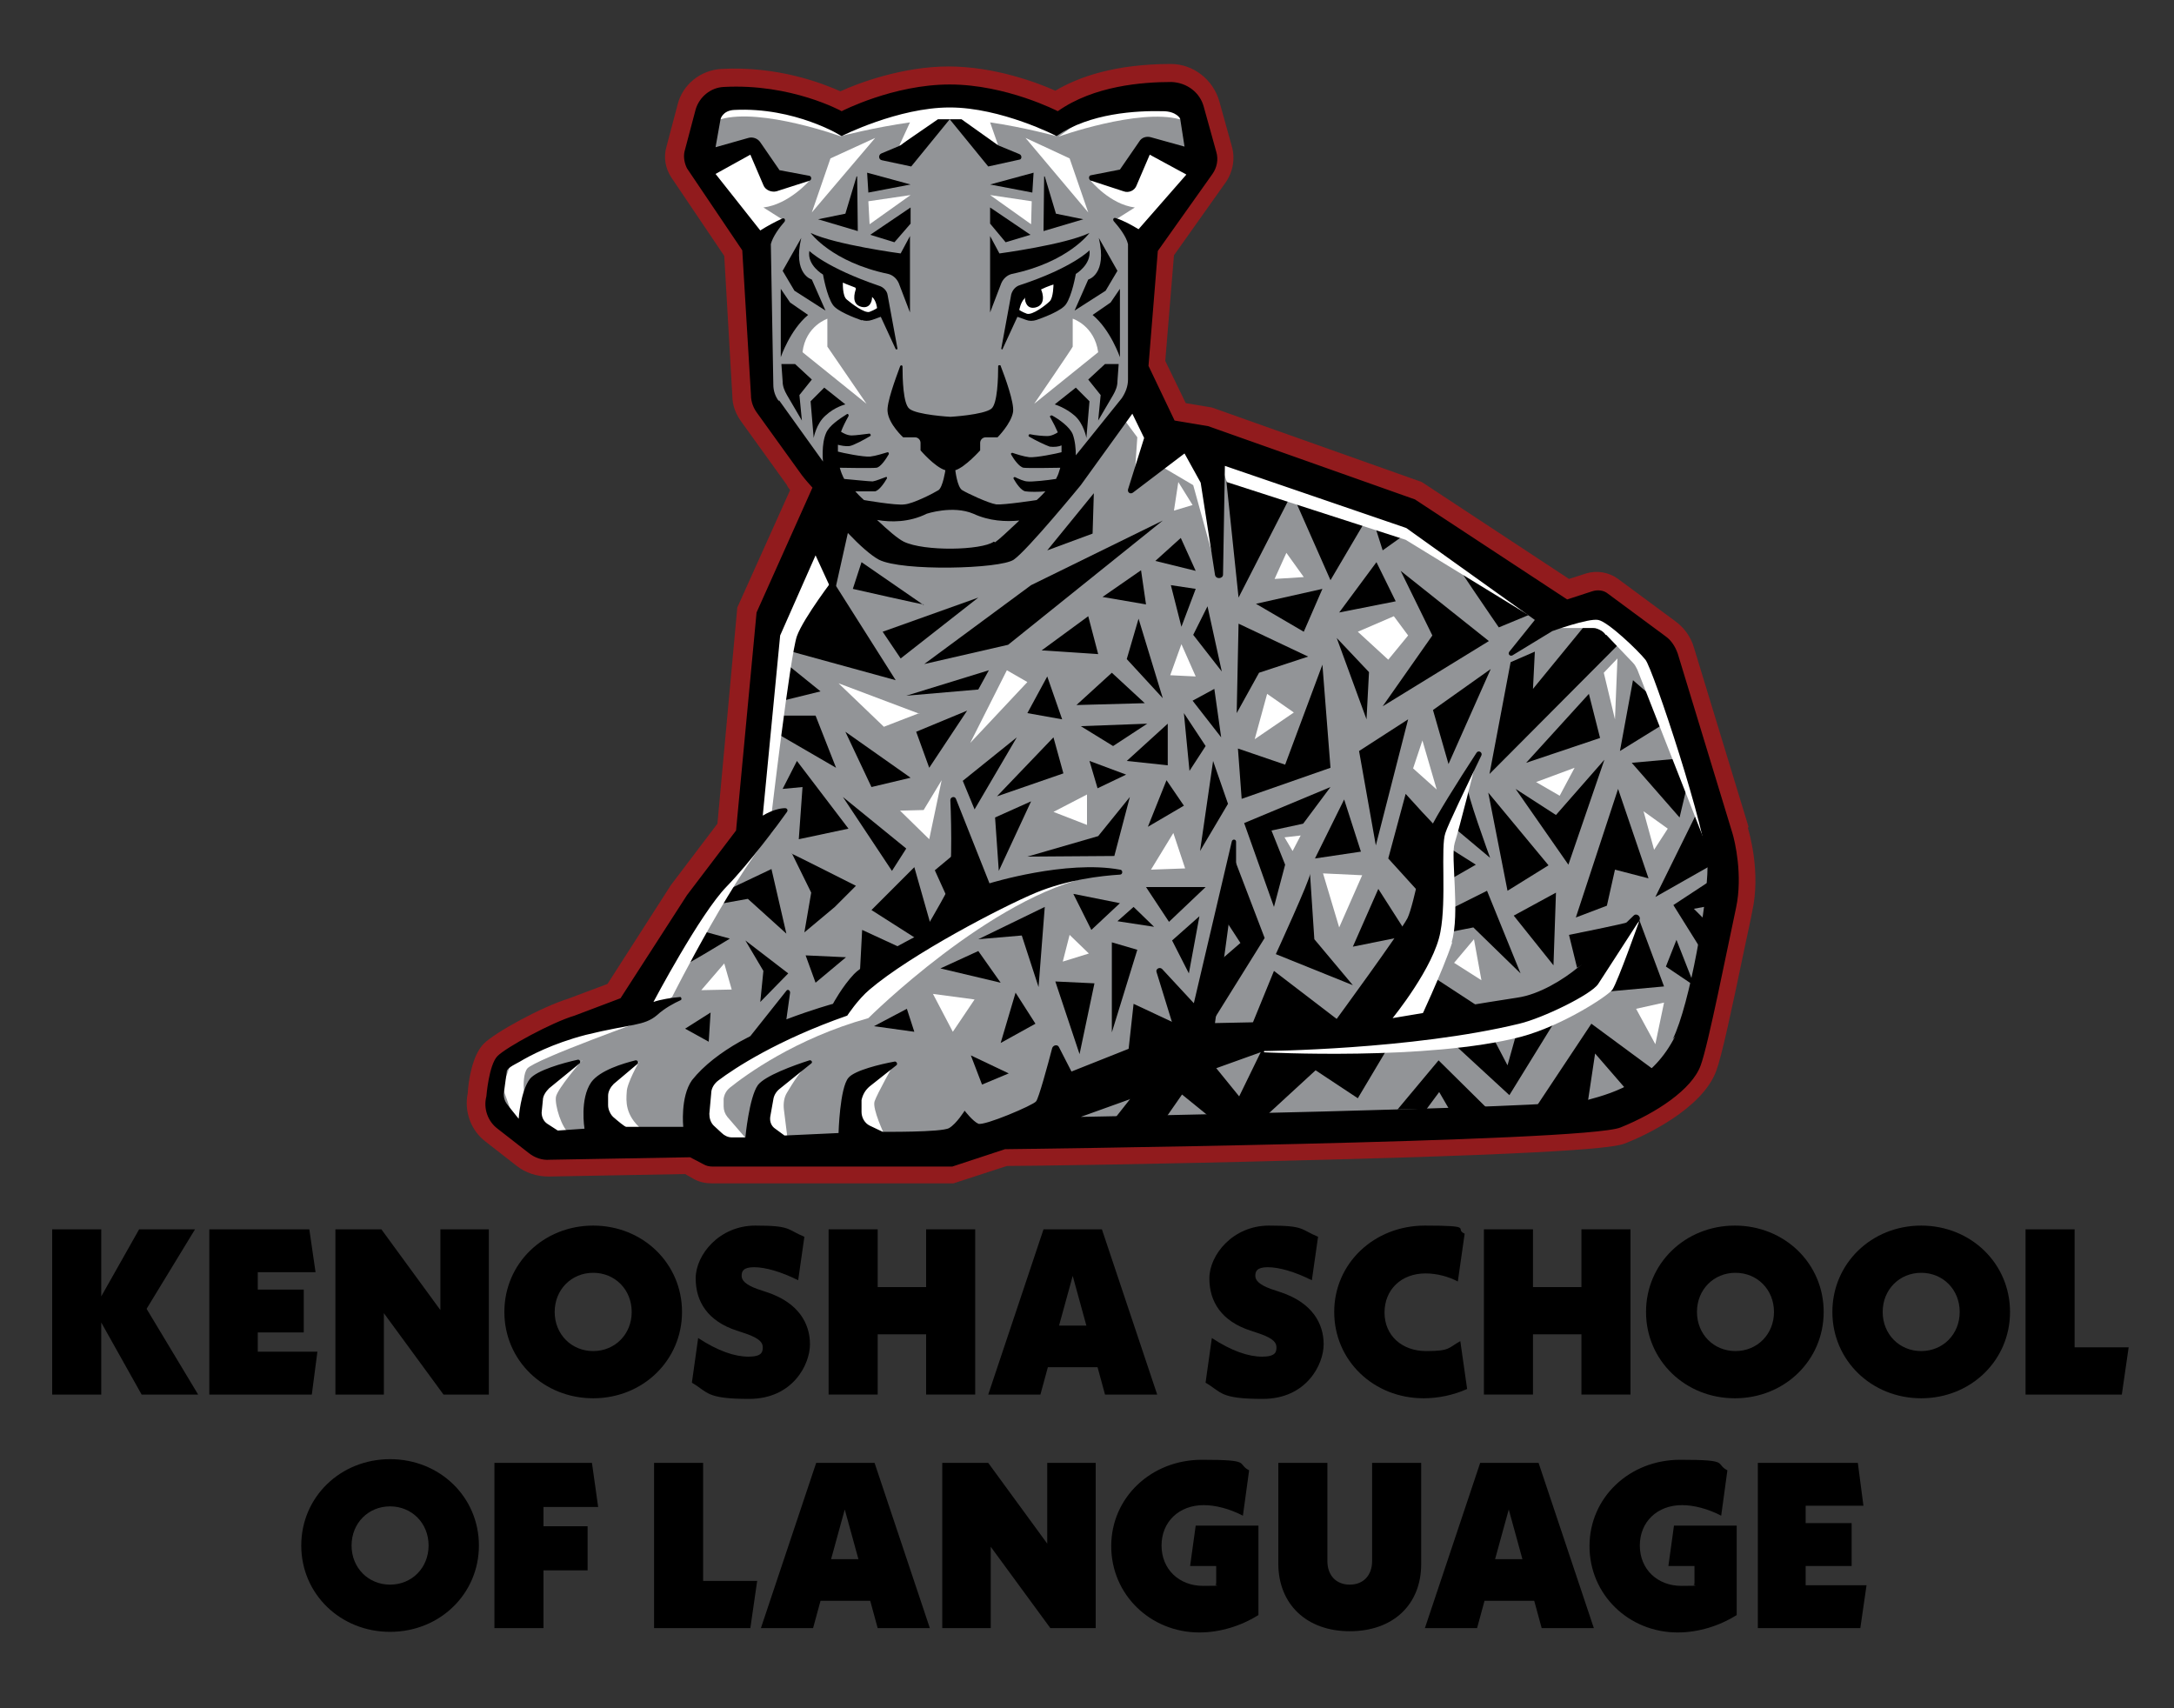 <?xml version="1.0" encoding="UTF-8"?>
<svg xmlns="http://www.w3.org/2000/svg" id="Layer_1" data-name="Layer 1" version="1.1" viewBox="0 0 350 275">
  <rect x="0" y="0" width="350" height="275" fill="#333333" stroke="none"/>
  <defs>
    <style>
      .cls-1 {
        fill: none;
      }

      .cls-1, .cls-2, .cls-3, .cls-4, .cls-5 {
        stroke-width: 0px;
      }

      .cls-2 {
        fill: #000;
      }

      .cls-3 {
        fill: #929497;
      }

      .cls-4 {
        fill: #911b1d;
      }

      .cls-5 {
        fill: #fff;
      }
    </style>
  </defs>
  <rect class="cls-1" x="21" y="184" width="305.6" height="92"></rect>
  <g>
    <path class="cls-2" d="M22.8,224.5l-6.5-11.6v11.6h-7.9v-26.6h7.9v10.8l6.1-10.8h9l-7.8,12.8,8.3,13.8h-9Z"></path>
    <path class="cls-2" d="M51.1,217.6l-.9,6.9h-16.5v-26.6h16.1l1,6.9h-9.3v2.8h7.4v6.9h-7.4v3.1h9.6Z"></path>
    <path class="cls-2" d="M78.7,197.9v26.6h-7.3l-9.6-13.1v13.1h-7.8v-26.6h7.4l9.5,13v-13h7.8Z"></path>
    <path class="cls-2" d="M81.2,211.2c0-7.8,6.3-13.9,14.3-13.9s14.3,6.1,14.3,13.9-6.3,13.9-14.3,13.9-14.3-6.1-14.3-13.9ZM101.7,211.2c0-3.6-2.7-6.3-6.2-6.3s-6.2,2.7-6.2,6.3,2.7,6.3,6.2,6.3,6.2-2.7,6.2-6.3Z"></path>
    <path class="cls-2" d="M111.4,222.5l1-7.1c3.2,2.1,5.9,3,8.1,3s2.3-.8,2.3-1.5-.4-1.4-2.7-2.2l-1.5-.5c-4.6-1.5-6.6-4.6-6.6-8.4s3.8-8.5,9.6-8.5,5,.6,7.9,1.8l-1,7c-2.8-1.4-5.3-2.1-7.1-2.1s-2,.7-2,1.4.6,1.4,2.5,2.1l1.5.5c5.2,1.7,7,5.1,7,8.4s-2.8,8.8-9.8,8.8-6.6-1.1-9.2-2.6Z"></path>
    <path class="cls-2" d="M157,197.9v26.6h-7.9v-9.7h-7.8v9.7h-7.9v-26.6h7.9v9.3h7.8v-9.3h7.9Z"></path>
    <path class="cls-2" d="M176.6,220.1h-7.9l-1.2,4.4h-8.4l8.9-26.6h9.4l8.9,26.6h-8.4l-1.2-4.4ZM174.9,213.4l-2.2-8-2.2,8h4.4Z"></path>
    <path class="cls-2" d="M194.1,222.5l1-7.1c3.2,2.1,5.9,3,8.1,3s2.3-.8,2.3-1.5-.4-1.4-2.7-2.2l-1.5-.5c-4.6-1.5-6.6-4.6-6.6-8.4s3.8-8.5,9.6-8.5,5,.6,7.9,1.8l-1,7c-2.8-1.4-5.3-2.1-7.1-2.1s-2,.7-2,1.4.6,1.4,2.5,2.1l1.5.5c5.2,1.7,7,5.1,7,8.4s-2.8,8.8-9.8,8.8-6.6-1.1-9.2-2.6Z"></path>
    <path class="cls-2" d="M214.8,211.2c0-7.8,6.4-13.9,14.6-13.9s4.6.5,6.4,1.3l-1.1,7.7c-1.5-.8-3.4-1.3-5.2-1.3-3.9,0-6.6,2.6-6.6,6.3s2.8,6.2,6.7,6.2,3.5-.5,5.5-1.6l1.1,7.7c-2.2,1-4.7,1.5-7,1.5-8.1,0-14.4-6.1-14.4-13.9Z"></path>
    <path class="cls-2" d="M262.5,197.9v26.6h-7.9v-9.7h-7.8v9.7h-7.9v-26.6h7.9v9.3h7.8v-9.3h7.9Z"></path>
    <path class="cls-2" d="M265,211.2c0-7.8,6.3-13.9,14.3-13.9s14.3,6.1,14.3,13.9-6.3,13.9-14.3,13.9-14.3-6.1-14.3-13.9ZM285.6,211.2c0-3.6-2.7-6.3-6.2-6.3s-6.2,2.7-6.2,6.3,2.7,6.3,6.2,6.3,6.2-2.7,6.2-6.3Z"></path>
    <path class="cls-2" d="M295,211.2c0-7.8,6.3-13.9,14.3-13.9s14.3,6.1,14.3,13.9-6.3,13.9-14.3,13.9-14.3-6.1-14.3-13.9ZM315.5,211.2c0-3.6-2.7-6.3-6.2-6.3s-6.2,2.7-6.2,6.3,2.7,6.3,6.2,6.3,6.2-2.7,6.2-6.3Z"></path>
    <path class="cls-2" d="M342.7,216.9l-1.1,7.6h-15.5v-26.6h7.9v19h8.7Z"></path>
    <path class="cls-2" d="M48.5,248.8c0-7.8,6.3-13.9,14.3-13.9s14.3,6.1,14.3,13.9-6.3,13.9-14.3,13.9-14.3-6.1-14.3-13.9ZM69,248.8c0-3.6-2.7-6.3-6.2-6.3s-6.2,2.7-6.2,6.3,2.7,6.3,6.2,6.3,6.2-2.7,6.2-6.3Z"></path>
    <path class="cls-2" d="M87.5,245.7h7.1v7.1h-7.1v9.3h-7.9v-26.6h15.7l1,7.1h-8.8v3.1Z"></path>
    <path class="cls-2" d="M121.9,254.5l-1.1,7.6h-15.5v-26.6h7.9v19h8.7Z"></path>
    <path class="cls-2" d="M140,257.7h-7.9l-1.2,4.4h-8.4l8.9-26.6h9.4l8.9,26.6h-8.4l-1.2-4.4ZM138.2,251l-2.2-8-2.2,8h4.4Z"></path>
    <path class="cls-2" d="M176.4,235.5v26.6h-7.3l-9.6-13.1v13.1h-7.8v-26.6h7.4l9.5,13v-13h7.8Z"></path>
    <path class="cls-2" d="M202.6,245.6v14.4c-2.7,1.7-6.1,2.8-9.5,2.8-7.9,0-14.2-6.1-14.2-13.9s6.4-13.9,14.6-13.9,5.5.6,7.6,1.7l-1,7.3c-2.1-1.1-4.4-1.7-6.3-1.7-4,0-6.8,2.7-6.8,6.5s2.8,6.5,6.7,6.5,1.4-.1,2.1-.3v-2.9h-4.2l.9-6.5h10.2Z"></path>
    <path class="cls-2" d="M205.8,251.6v-16.1h7.9v15.8c0,2.3,1.4,3.8,3.6,3.8s3.6-1.5,3.6-3.8v-15.8h7.9v16.3c0,6.5-4.5,10.8-11.5,10.8s-11.5-4.4-11.5-10.9Z"></path>
    <path class="cls-2" d="M246.9,257.7h-7.9l-1.2,4.4h-8.4l8.9-26.6h9.4l8.9,26.6h-8.4l-1.2-4.4ZM245.1,251l-2.2-8-2.2,8h4.4Z"></path>
    <path class="cls-2" d="M279.6,245.6v14.4c-2.7,1.7-6.1,2.8-9.5,2.8-7.9,0-14.2-6.1-14.2-13.9s6.4-13.9,14.6-13.9,5.5.6,7.6,1.7l-1,7.3c-2.1-1.1-4.4-1.7-6.3-1.7-4,0-6.8,2.7-6.8,6.5s2.8,6.5,6.7,6.5,1.4-.1,2.1-.3v-2.9h-4.2l.9-6.5h10.2Z"></path>
    <path class="cls-2" d="M300.5,255.2l-1,6.9h-16.5v-26.6h16.1l.9,6.9h-9.3v2.8h7.4v6.9h-7.4v3.1h9.6Z"></path>
  </g>
  <path class="cls-4" d="M281.5,133.1l-8.8-28.9h0c-.5-1.7-1.6-3.2-3-4.2l-9.2-6.8c-1.5-1.1-3.4-1.4-5.1-.9l-2.8.9-23.7-15.6-33.8-12-4.2-.7-3.3-6.8,1.4-17,8.3-11.7c1.2-1.7,1.6-3.9,1-5.9l-2-7.2c-1-3.5-4.2-6-7.8-6-9,0-14.9,2.1-18.6,4.3-2.9-1.3-9.8-3.9-17.2-3.9s-14.6,2.7-17.4,4c-2.9-1.3-10.1-4.1-19.2-3.6-3.3.2-6.2,2.5-7,5.7l-1.8,6.8c-.5,1.7-.2,3.5.8,5l8.5,12.6,1.3,22.5c0,1.6.6,3.1,1.6,4.4l7.2,10h0c0,.1.2.4.5.8l-8.5,18.9-3.2,34.8-7.5,9.9-10.2,15.9-6.4,2.4c-4.2,1.3-11.7,5.4-13.5,7.2-1.9,1.9-2.5,6.1-2.6,8-.6,2.9.5,6,2.9,7.8l5,3.9c1.4,1.1,3.2,1.7,5.1,1.7,0,0,0,0,.1,0l21.9-.4,1.4.8c.9.5,1.9.7,2.9.7h38.9l8.6-2.8c3.3,0,25-.3,47-.9,48.7-1.2,51.5-2.3,52.7-2.8,2.8-1.1,12.2-5.4,14.5-11.6.9-2.4,2.5-9.9,4.5-19.5.5-2.4,1-4.6,1.3-6.2,1.4-6.3-.5-12.7-.7-13.4Z"></path>
  <path class="cls-3" d="M278.1,139.1c-.9-5-7.1-32.5-10.1-34.6s-10.1-6.8-10.1-6.8l-8.3.7-24.6-17.2-29.3-9.9-8.2-2.1-3.4-6.1-2.6.9c.5-.9.8-1.9.8-2.9v-22.1s9.2-10.5,9.2-10.5h0c.9-1.4.2-4.3,0-5l-.7-4.6h0c0-.2-.9-1.6-3.4-1.6-7.5,0-13.2,1.2-17.2,3.9-1.7-.8-9.7-4.5-17.2-4.5s-15.6,3.7-17.3,4.5c-1.5-.9-8.4-4.6-17.4-4.1-2.4.1-2.7,1.9-2.8,2l-1.2,6.4c-.3,1,0,2,.5,2.9l8.8,11.2.4,22.5c0,1.1.4,2.1,1.1,3l7.1,9.9h0c.2.2,2,2.3,4.3,4.7l-3.9,1.3-9.2,19.6-2.7,34.9-12.4,16.4-6,9.9-21.3,9-1.1,7.2,5.1,5.7,26.8.5,41.8,1.1,15.8-2.7s80.3-1,90-4.3c9.6-3.2,14.6-14.9,14.6-14.9,0,0,5.2-19.1,4.3-24.2Z"></path>
  <g>
    <polygon class="cls-2" points="256.2 164.8 247.3 178.2 255.6 177.6 256.8 169.6 262 175.6 266.5 172.4 256.2 164.8"></polygon>
    <polygon class="cls-2" points="263.8 147.8 259.1 159.6 267.9 158.8 263.8 147.8"></polygon>
    <polygon class="cls-2" points="269.9 151.3 268.2 155.6 272.8 158.7 269.9 151.3"></polygon>
    <path class="cls-2" d="M234.1,168.1l6.4-.8,2.2,4.2,1.4-5s3.4-.8,6.3-2.2l-7.4,12-8.9-8.2Z"></path>
    <polygon class="cls-2" points="225 178.6 231.6 170.7 240.4 179.4 233.5 178.9 231.7 175.8 229.7 178.5 225 178.6"></polygon>
    <path class="cls-2" d="M223.9,167.9l-5.3,8.9-6.8-4.5-8.7,8-8-.2-4.8-3.9-3.2,4.6-7.9-.4,4.1-5.2,12.3-3.5,3.9,4.8,3.9-8s8.8.1,20.3-.4Z"></path>
    <polygon class="cls-2" points="197.4 77.1 207.7 80 199.4 96.2 197.4 77.1"></polygon>
    <polygon class="cls-2" points="208.5 80.5 219.5 84.4 214.2 93.4 208.5 80.5"></polygon>
    <polygon class="cls-2" points="202.2 97.2 209.9 101.7 212.9 94.8 202.2 97.2"></polygon>
    <polygon class="cls-2" points="199.4 100.4 199.1 114.8 202.7 108.3 210.6 105.7 199.4 100.4"></polygon>
    <polygon class="cls-2" points="212.9 107 214.2 123.6 199.9 128.6 199.3 120.5 206.9 123.1 212.9 107"></polygon>
    <polygon class="cls-2" points="215.2 102.7 220 115.8 220.4 108.2 215.2 102.7"></polygon>
    <polygon class="cls-2" points="215.6 98.6 221.6 90.5 224.7 96.8 215.6 98.6"></polygon>
    <polygon class="cls-2" points="225.5 91.9 230.6 102.3 222.6 113.7 239.7 103.2 225.5 91.9"></polygon>
    <polygon class="cls-2" points="220.7 82.6 222.6 88.6 228.2 84.6 220.7 82.6"></polygon>
    <path class="cls-2" d="M233.1,88.6c0,.5,8.2,12.4,8.2,12.4l7-2.9-15.2-9.4Z"></path>
    <polygon class="cls-2" points="218.8 120.9 226.7 115.8 221.5 136.1 218.8 120.9"></polygon>
    <path class="cls-2" d="M226.3,127.8l-2.8,10.4,5.9,6.5s2.2-11.6,2.2-11.3-5.3-5.6-5.3-5.6Z"></path>
    <polygon class="cls-2" points="230.7 114.3 233.2 123 240 107.7 230.7 114.3"></polygon>
    <polygon class="cls-2" points="216.4 128.7 219.1 137.1 211.7 138.2 216.4 128.7"></polygon>
    <path class="cls-2" d="M210.9,140.7c.1.7-5.5,12.9-5.5,12.9l12.4,5-6.2-7.4-.7-10.6Z"></path>
    <polygon class="cls-2" points="221.9 143.1 217.8 152.4 226.7 150.6 221.9 143.1"></polygon>
    <polygon class="cls-2" points="198.9 138.7 203.6 151 195 164.8 196 155 199.7 151.8 197.1 147.8 198.9 138.7"></polygon>
    <polygon class="cls-2" points="200.3 132.5 205.1 146 206.9 139.2 204.7 133.7 209.8 132.6 214.2 126.7 200.3 132.5"></polygon>
    <polygon class="cls-2" points="201.3 165.6 205.1 156.3 216.2 164.8 201.3 165.6"></polygon>
    <polygon class="cls-2" points="243.2 106.6 247.1 104.9 246.8 110.9 255.4 100.4 261.2 103.1 239.8 124.6 243.2 106.6"></polygon>
    <polygon class="cls-2" points="255.8 111.7 245.7 122.8 257.6 118.8 255.8 111.7"></polygon>
    <polygon class="cls-2" points="262.9 109.5 260.8 120.9 269.7 115.4 262.9 109.5"></polygon>
    <polygon class="cls-2" points="262.7 122.8 270.4 131.6 272.7 121.9 262.7 122.8"></polygon>
    <polygon class="cls-2" points="266.5 144.4 273.8 129.6 276.9 138.5 266.5 144.4"></polygon>
    <polygon class="cls-2" points="269.4 145.7 274.4 153.7 275.9 149.5 272.7 146.3 275.9 145.7 276.4 141.1 269.4 145.7"></polygon>
    <polygon class="cls-2" points="260.5 127 265.4 141.4 260 140 258.7 145.8 253.7 147.7 260.5 127"></polygon>
    <path class="cls-2" d="M262.3,148.4c-.7.3-9.7,2.1-9.7,2.1l1.3,5.3,6.8-4,1.5-3.4Z"></path>
    <polygon class="cls-2" points="250.1 155.4 250.5 143.7 243.7 147.4 250.1 155.4"></polygon>
    <polygon class="cls-2" points="244.8 156.7 239.4 143.4 229.8 148.2 229.6 150.8 237.2 149.3 244.8 156.7"></polygon>
    <polygon class="cls-2" points="229.4 156.4 239.8 163.2 222.7 166.4 222.9 161.5 229.4 156.4"></polygon>
    <polygon class="cls-2" points="239.6 127.6 242.7 143.4 249.3 139.3 239.6 127.6"></polygon>
    <polygon class="cls-2" points="244 127 252.5 139.2 258.3 122.3 250.5 131.2 244 127"></polygon>
    <path class="cls-2" d="M236.3,126.6c-.5.3,3.6,11.5,3.6,11.5l-6.8-5.7,3.2-5.7Z"></path>
    <polygon class="cls-2" points="232.2 142.3 237.6 139.2 232.7 136.1 232.2 142.3"></polygon>
    <polygon class="cls-2" points="148.8 106.9 166 94.2 187.2 83.8 162.3 103.8 148.8 106.9"></polygon>
    <polygon class="cls-2" points="144.2 109.5 133.5 92.6 126 98.1 124.9 104.2 144.2 109.5"></polygon>
    <polygon class="cls-2" points="142.1 101.7 145 106 157.5 96.2 142.1 101.7"></polygon>
    <path class="cls-2" d="M148.7,97.3c-.4,0-11.4-2.5-11.4-2.5l1.4-4.3,10,6.9Z"></path>
    <polygon class="cls-2" points="168.6 88.6 176.1 79.4 175.9 85.9 168.6 88.6"></polygon>
    <polygon class="cls-2" points="190.1 86.6 192.5 91.9 186 90.3 190.1 86.6"></polygon>
    <polygon class="cls-2" points="183.7 91.8 184.5 97.3 177.5 96.1 183.7 91.8"></polygon>
    <polygon class="cls-2" points="175.2 99.2 167.7 104.7 176.8 105.3 175.2 99.2"></polygon>
    <polygon class="cls-2" points="188.5 94.2 192.5 94.8 190.2 100.9 188.5 94.2"></polygon>
    <polygon class="cls-2" points="194.4 97.6 192.1 102.2 196.7 108.1 194.4 97.6"></polygon>
    <polygon class="cls-2" points="195.5 110.9 196.6 118.7 192 112.8 195.5 110.9"></polygon>
    <polygon class="cls-2" points="195.3 122.5 197.7 129.4 193.2 137 195.3 122.5"></polygon>
    <polygon class="cls-2" points="190.6 114.8 194.1 120.1 191.5 124.1 190.6 114.8"></polygon>
    <polygon class="cls-2" points="194.1 142.8 188.2 148.4 184.5 142.8 194.1 142.8"></polygon>
    <polygon class="cls-2" points="188.7 151.4 193.1 147.5 191.4 156.7 188.7 151.4"></polygon>
    <polygon class="cls-2" points="185.8 149.2 182.5 146 179.9 148.3 185.8 149.2"></polygon>
    <polygon class="cls-2" points="182.5 161.6 192.1 166.1 181.4 171.6 182.5 161.6"></polygon>
    <polygon class="cls-2" points="179 151.7 183.1 152.9 179 166.2 179 151.7"></polygon>
    <polygon class="cls-2" points="176.2 158.3 173.8 169.7 169.9 158 176.2 158.3"></polygon>
    <polygon class="cls-2" points="172.8 143.9 175.7 149.7 180.3 145.4 172.8 143.9"></polygon>
    <polygon class="cls-2" points="168.2 146 167.2 158.9 164.5 150.6 157.5 151.2 168.2 146"></polygon>
    <polygon class="cls-2" points="151.4 155.9 157.5 153.1 161.1 158.2 151.4 155.9"></polygon>
    <polygon class="cls-2" points="163.5 159.8 166.7 164.8 161.1 167.9 163.5 159.8"></polygon>
    <polygon class="cls-2" points="156.3 169.9 162.4 172.8 158.1 174.6 156.3 169.9"></polygon>
    <polygon class="cls-2" points="146 162.4 147.2 166.1 140.7 165.2 146 162.4"></polygon>
    <polygon class="cls-2" points="183.3 99.6 181.4 106.1 187.2 112.4 183.3 99.6"></polygon>
    <polygon class="cls-2" points="187.8 125.6 190.6 129.7 184.8 133.1 187.8 125.6"></polygon>
    <polygon class="cls-2" points="181.4 122.5 188 123.2 188 116.5 181.4 122.5"></polygon>
    <polygon class="cls-2" points="174 116.9 179.2 120.1 184.7 116.5 174 116.9"></polygon>
    <polygon class="cls-2" points="179 108.3 184.3 113.2 173.3 113.5 179 108.3"></polygon>
    <polygon class="cls-2" points="168.6 108.9 171 115.8 165.4 114.8 168.6 108.9"></polygon>
    <polygon class="cls-2" points="159.2 107.9 157.5 111 145.9 112 159.2 107.9"></polygon>
    <polygon class="cls-2" points="155.7 114.4 149.6 123.6 147.5 117.8 155.7 114.4"></polygon>
    <polygon class="cls-2" points="136.1 117.8 146.6 125.2 140.3 126.7 136.1 117.8"></polygon>
    <polygon class="cls-2" points="126.9 107.1 132.1 111.3 125.2 113 126.9 107.1"></polygon>
    <polygon class="cls-2" points="125.7 115.2 131.3 115.2 134.6 123.6 123.4 117.1 125.7 115.2"></polygon>
    <polygon class="cls-2" points="126 127 129.2 126.7 128.6 135.1 136.6 133.4 128.3 122.5 126 127"></polygon>
    <polygon class="cls-2" points="135.7 128.3 143.6 140.2 145.9 136.6 135.7 128.3"></polygon>
    <polygon class="cls-2" points="155 125.7 156.9 130.3 163.7 118.7 155 125.7"></polygon>
    <polygon class="cls-2" points="160.5 128.2 169.6 118.7 171.2 124.5 160.5 128.2"></polygon>
    <polygon class="cls-2" points="160.2 131.6 166 129 160.8 140.2 160.2 131.6"></polygon>
    <polygon class="cls-2" points="165.4 137.9 179.4 137.8 181.9 128.3 176.8 134.6 165.4 137.9"></polygon>
    <polygon class="cls-2" points="176.7 126.9 175.4 122.5 181.3 124.7 176.7 126.9"></polygon>
    <polygon class="cls-2" points="150.5 140.1 153.4 146.5 155.3 136.1 150.5 140.1"></polygon>
    <polygon class="cls-2" points="147.2 139.6 150.3 150.5 148.3 151.6 140.3 146.5 147.2 139.6"></polygon>
    <path class="cls-2" d="M127.4,137.4c.1,0,10.4,5.2,10.4,5.2l-3.4,3.4-4.9,4.1,1.1-6.4-3.1-6.3Z"></path>
    <polygon class="cls-2" points="124.2 139.9 126.6 150.3 120.4 144.7 110.3 146.5 124.2 139.9"></polygon>
    <polygon class="cls-2" points="129.7 153.8 131.3 158.2 136.2 154.1 129.7 153.8"></polygon>
    <polygon class="cls-2" points="138.8 149.7 138.4 157.3 146.6 153.3 138.8 149.7"></polygon>
    <polygon class="cls-2" points="120 151.4 126.9 156.7 122.4 161.3 122.9 156.3 120 151.4"></polygon>
    <path class="cls-2" d="M108.3,156.3c1.1-.2,9.2-5.2,9.2-5.2s-7.3-2-7.3-2l-1.9,7.1Z"></path>
    <polygon class="cls-2" points="110.3 165.6 114.4 163 114.1 167.7 110.3 165.6"></polygon>
  </g>
  <g>
    <path class="cls-2" d="M160.8,23.4l-7.9-6.6-7.9,6.6-3.1,1.3c-.5.2-.5,1,.1,1.1l4.7,1,6.2-7.6,6.2,7.6,5-1.1c.4,0,.5-.7,0-.9l-3.4-1.4Z"></path>
    <g>
      <path class="cls-2" d="M130.5,37.5s3.4,4.7,12.5,6.6c.8.2,1.4.8,1.7,1.5l1.8,4.7v-12.3l-1.5,2.8s-10.5-1.4-14.5-3.3Z"></path>
      <polygon class="cls-2" points="140.1 37.8 144 39 146.6 36 146.6 33.4 140.1 37.8"></polygon>
      <polygon class="cls-2" points="139.8 31 146.6 29.7 139.6 27.8 139.8 31"></polygon>
      <path class="cls-2" d="M129,38.3l-3,5.3,1.9,3.2,5,3.2-2.2-5s-3.1-.8-1.7-6.7Z"></path>
      <path class="cls-2" d="M125.7,46.6v10.9s1.5-4.4,4.4-6.8l-2.9-2-1.5-2.2Z"></path>
      <path class="cls-2" d="M125.8,58.6l.2,2.8c0,.8.3,1.5.7,2.2l2.4,4.1-.4-4.1,2-2.5-2.7-2.5h-2.2Z"></path>
      <path class="cls-2" d="M132.7,62.4l-2.2,2.2.5,5.9s.4-2.3,1.9-3.6c1.5-1.4,3.2-1.8,3.2-1.8l-3.4-2.7Z"></path>
    </g>
    <g>
      <path class="cls-2" d="M175.4,37.5s-3.4,4.7-12.5,6.6c-.8.2-1.4.8-1.7,1.5l-1.8,4.7v-12.3s1.5,2.8,1.5,2.8c0,0,10.5-1.4,14.5-3.3Z"></path>
      <polygon class="cls-2" points="165.9 37.8 161.9 39 159.4 36 159.4 33.4 165.9 37.8"></polygon>
      <polygon class="cls-2" points="166.2 31 159.4 29.7 166.4 27.8 166.2 31"></polygon>
      <path class="cls-2" d="M168.1,28.4c0,.3-.1,8.8-.1,8.8l6.4-1.9-4.4-.9-1.8-6Z"></path>
      <path class="cls-2" d="M176.9,38.3l3,5.3-1.9,3.2-5,3.2,2.2-5s3.1-.8,1.7-6.7Z"></path>
      <path class="cls-2" d="M180.3,46.6v10.9s-1.5-4.4-4.4-6.8l2.9-2,1.5-2.2Z"></path>
      <path class="cls-2" d="M180.1,58.6l-.2,2.8c0,.8-.3,1.5-.7,2.2l-2.4,4.1.4-4.1-2-2.5,2.7-2.5h2.2Z"></path>
      <path class="cls-2" d="M173.2,62.4l2.2,2.2-.5,5.9s-.4-2.3-1.9-3.6-3.2-1.8-3.2-1.8l3.4-2.7Z"></path>
    </g>
  </g>
  <g>
    <polygon class="cls-5" points="266.5 168.1 267.9 161.4 263.4 162.4 266.5 168.1"></polygon>
    <polygon class="cls-5" points="209.9 92.9 207.1 89 205.2 93.2 209.9 92.9"></polygon>
    <polygon class="cls-5" points="204 111.7 202 119 208.3 114.7 204 111.7"></polygon>
    <polygon class="cls-5" points="226.7 102.3 224.4 99.2 218.6 101.7 223.5 106.2 226.7 102.3"></polygon>
    <polygon class="cls-5" points="229 119.2 227.5 123.7 231.3 127.1 229 119.2"></polygon>
    <polygon class="cls-5" points="215.6 149.3 219.3 140.9 213 140.6 215.6 149.3"></polygon>
    <polygon class="cls-5" points="208.1 137 209.4 134.5 206.8 134.8 208.1 137"></polygon>
    <polygon class="cls-5" points="260 115.8 260.4 106 258.2 108.3 260 115.8"></polygon>
    <polygon class="cls-5" points="266.3 136.8 268.5 133.4 264.6 130.6 266.3 136.8"></polygon>
    <polygon class="cls-5" points="237.3 151.2 234.1 155 238.5 157.8 237.3 151.2"></polygon>
    <polygon class="cls-5" points="251.1 128.1 253.5 123.6 247.3 125.9 251.1 128.1"></polygon>
    <polygon class="cls-5" points="189.7 77.6 189 82.2 192 81.3 189.7 77.6"></polygon>
    <polygon class="cls-5" points="188.4 108.7 192.5 108.9 190.2 103.7 188.4 108.7"></polygon>
    <polygon class="cls-5" points="185.3 140 190.8 139.8 188.9 134.1 185.3 140"></polygon>
    <polygon class="cls-5" points="171.1 154.8 175.3 153.5 172.2 150.5 171.1 154.8"></polygon>
    <polygon class="cls-5" points="153.4 166.1 156.9 160.9 150.2 160 153.4 166.1"></polygon>
    <polygon class="cls-5" points="165.4 109.8 162.1 107.9 156.2 119.6 165.4 109.8"></polygon>
    <path class="cls-5" d="M148,114.9l-13-4.9,7.3,7s5.4-2.1,5.7-2.2Z"></path>
    <polygon class="cls-5" points="151.6 125.6 148.7 130.4 144.9 130.5 149.6 135.1 151.6 125.6"></polygon>
    <polygon class="cls-5" points="175 127.9 169.6 130.7 175 132.8 175 127.9"></polygon>
    <polygon class="cls-5" points="117.8 159.3 116.6 155.1 112.9 159.4 117.8 159.3"></polygon>
    <polygon class="cls-5" points="187.9 69 183.4 64.2 181.1 67.7 183.1 70.4 182.6 77.7 187.9 69"></polygon>
    <polygon class="cls-5" points="190.7 72 186.5 74.8 192.1 78.1 196 92.2 193.5 71.3 190.7 72"></polygon>
    <polygon class="cls-5" points="248.5 100.5 248.5 96.5 225.8 82.1 196 72.9 197.5 77.6 226.3 86.9 248.5 100.5"></polygon>
    <path class="cls-5" d="M258.6,102.2l4.3,4.5c.3.3.5.7.7,1.1l12.8,32.6-10.1-37.3-9.6-5.4-6.4,3.4h6.2c.8,0,1.6.5,2,1.1Z"></path>
    <path class="cls-5" d="M149.9,150.6l-13.7,9.6-1.5,2.9-19.6,9.1-2.8,6.3,1.6,5.2,6.3-.3-3.1-3.6c-.4-.5-.6-1.1-.6-1.7v-1.2c.1-.7.4-1.3,1-1.8,2.5-2,10.5-7.9,22.3-11.2,0,0,19.8-19.7,36.4-22.9l-4.7.4-21.5,9.1Z"></path>
    <path class="cls-5" d="M122.5,181.8l4.3,1.6-.6-4.8c-.1-.9,0-1.9.5-2.7.9-1.5,2.4-4,3.9-4.9l-7.5,4.4-.6,6.3Z"></path>
    <path class="cls-5" d="M144,171.2l-4.3,2.6-2.2,1.8.9,6.8,4,.3s-2-4.2-1.6-5.4c.4-1.2,3.1-6,3.1-6Z"></path>
    <path class="cls-5" d="M100.9,175.8c0-1.4,2-4.9,2-4.9l-4.2,2.3-2,2.6,2.7,6h3.9c-2.7-2.3-2.5-4.6-2.4-6Z"></path>
    <path class="cls-5" d="M93.7,170.8l-6.1,2.8-1,4.2,1,4.3,4.1.4c-1.3-.9-2.4-4.6-2.2-5.9s4.2-5.9,4.2-5.9Z"></path>
    <path class="cls-5" d="M82.7,169.9l-1.8,5.1,1.8,5.1,1.3,1.6.7-3.2s-1-5,.2-6.5c1.3-1.5,19.8-8.1,19.8-8.1h-6.5c0,0-15.6,5.9-15.6,5.9Z"></path>
    <path class="cls-5" d="M110.3,148.6l-6.6,13.8h1.5c0,0,3-1.9,3-1.9,0,0,10.6-21.1,17.4-28l-15.4,16.2Z"></path>
    <path class="cls-5" d="M122.2,133.7l1.9-1.7s3.1-26.5,4.2-29.6c1.1-3,6.1-9.5,6.1-9.5l-3.8-4.7-6.3,13.2-2.2,32.2Z"></path>
    <path class="cls-5" d="M233.7,151.7c1.4-4.6-.2-13.8.5-16,.7-2.2,3.4-12.9,3.4-12.9l-2.5,3.8-3.8,7.7-3,16.7-7.8,14.5,7.8-.7s4-8.5,5.5-13.1Z"></path>
    <path class="cls-5" d="M249.3,161.5l-23.9,4.7s-20.3,1.2-21.1,1.1c-.8-.1-.8,2.1-.8,2.1,0,0,26.5,1.4,41.4-2.5,6.7-1.8,14-6.6,14.7-7.6.9-1.4,4.3-11,4.3-11l-14.5,13.3Z"></path>
    <path class="cls-5" d="M144.9,23.4l6.1-4.2c.6,0,1.2,0,1.8,0s1.3,0,2,0l5.9,4.2-1.3-3.7c5.5.8,10.6,2.2,10.6,2.2l-6-4.6-11.3-2.2s-8.2,2.5-8.5,2.2c-.3-.2-8.8,4.6-8.8,4.6,0,0,5.4-1.4,11.1-2.2l-1.7,3.7Z"></path>
    <polygon class="cls-5" points="130.7 34.2 140.9 22.2 133.7 25.5 130.7 34.2"></polygon>
    <polygon class="cls-5" points="139.8 32.4 140 36.1 146.6 31.4 139.8 32.4"></polygon>
    <path class="cls-5" d="M133.2,55.8v-4.5c.1,0-3.5,1.1-4,5.4l10.3,8.3-6.3-9.2Z"></path>
    <polygon class="cls-5" points="172.2 25.5 165.1 22.2 175.2 34.2 172.2 25.5"></polygon>
    <polygon class="cls-5" points="166.1 32.4 159.4 31.4 166 36.1 166.1 32.4"></polygon>
    <path class="cls-5" d="M172.7,51.3v4.5c.1,0-6.2,9.2-6.2,9.2l10.3-8.3c-.6-4.3-4.1-5.4-4.1-5.4Z"></path>
    <path class="cls-5" d="M135.5,22l-4.8-3.4-10.8-3.8-5.2,2.2,1.3,2.2c6.6-1.9,19.5,2.8,19.5,2.8Z"></path>
    <path class="cls-5" d="M189.9,19.2l1.3-2.2-5.2-2.2-10.8,3.8-4.8,3.4s12.9-4.6,19.5-2.8Z"></path>
    <path class="cls-5" d="M122.5,37.3l3.4-2-3-1.9c4.1-.5,7.4-4.3,7.4-4.3l-7.3-1.3-1-3.8-7.6,2.6.7,4.6,7.3,6.1Z"></path>
    <path class="cls-5" d="M183.2,37.3l7.3-6.1.7-4.6-7.6-2.6-1,3.8-7,1.3s3.1,3.8,7.1,4.3l-3,1.9,3.4,2Z"></path>
    <polygon class="cls-5" points="169.7 49 170.3 45.7 169.7 45 164.3 47.3 163.3 49.9 166 50.8 169.7 49"></polygon>
    <polygon class="cls-5" points="135.2 45.7 135.8 49 139.5 50.8 142.2 49.9 141.2 47.3 135.8 45 135.2 45.7"></polygon>
  </g>
  <g>
    <path class="cls-2" d="M278.9,134.1l-8.8-28.9c-.4-1.1-1-2.1-2-2.8l-9.2-6.8c-.7-.6-1.7-.7-2.6-.4l-4,1.3-24.5-16.1-33.3-11.8-5.4-.9-4.2-8.8,1.5-18.5,8.8-12.4c.7-1,1-2.3.6-3.6l-2-7.2c-.6-2.3-2.7-3.9-5.2-4-4.7,0-12.5.6-18.3,4.7,0,0-8.3-4.3-17.4-4.3s-17.4,4.3-17.4,4.3c0,0-8.1-4.5-19-3.9-2.1.1-3.9,1.6-4.5,3.6l-1.8,6.8c-.2.9,0,1.9.4,2.7l8.9,13.2,1.4,23.3c0,1.1.4,2.1,1,2.9l7.2,10s.6.8,1.7,2h0s-9,20.1-9,20.1l-3.3,35.1-7.9,10.4-10.7,16.6-7.4,2.8c-3.7,1.1-11,5.1-12.4,6.5-1.4,1.4-1.8,6.5-1.8,6.5-.5,1.9.2,4,1.8,5.2l5,3.9c1,.8,2.2,1.2,3.4,1.1l22.6-.4,2.1,1.1c.5.3,1,.4,1.6.4h38.5l8.5-2.8s93.4-1.1,99.1-3.5c5.7-2.3,11.5-6.1,12.9-10,1.2-3.2,4.3-18.9,5.7-25.4,1.1-5.2-.2-10.7-.6-12ZM125.4,64.6c-.6-.8-.9-1.7-.9-2.7l-.4-22.6c.3-1.2,1.4-2.7,2.2-3.6.2-.3,0-.7-.4-.5-1.1.5-2.4,1.2-3.5,1.9l-7.2-9.1,5.6-3.1,2.1,4.9c.3.8,1.3,1.2,2.1,1l5.3-1.7c.4-.1.4-.7,0-.8l-4.8-.9-3.1-4.5c-.4-.6-1.2-.9-1.9-.7l-5.3,1.5.8-4.5s.3-1.4,2.2-1.5c9.8-.5,17.3,4.2,17.3,4.2,0,0,9.1-4.6,17.4-4.6s17.2,4.6,17.2,4.6c5.3-3.7,12.9-4.1,17.1-4,2.2,0,2.8,1.2,2.8,1.2l.7,4.5-5.4-1.5c-.7-.2-1.5,0-1.9.7l-3.1,4.5-4.6.9c-.5,0-.5.8,0,.9l5.2,1.7c.8.3,1.8-.1,2.1-1l2.1-4.9,5.9,3.2-7.7,8.8c-1-.6-2.4-1.4-3.7-1.8-.3-.1-.5.2-.3.5.8.9,2,2.4,2.3,3.7v21.8c0,1.1-.4,2.1-1,3l-7.4,9.2c0-1-.1-2.3-.5-3.4-.5-1.2-2.2-2.4-3.3-3-.2-.1-.5.1-.3.3.5.9.9,1.7,1.2,2.4-.3.2-1,.6-1.7.6-.6,0-1.9-.1-2.8-.3-.2,0-.3.3-.1.4,1,.6,2.7,1.4,3.3,1.6.7.1,1.5,0,1.9-.2,0,.4,0,.7,0,1.1-.7.2-4.1.9-5.2.8-.9-.1-2.1-.5-2.7-.7-.2,0-.3.1-.2.3.4.7,1.3,2,2,2.1.9.1,5.4,0,5.9,0-.2.7-.4,1.3-.6,1.6,0,0,0,.1-.1.2-1.2.2-4,.5-4.6.4-.5,0-1.4-.4-2-.7-.2,0-.3.1-.2.3.4.7,1.2,1.9,1.9,2,.6.1,2.2.1,3.2,0-.7.8-1.4,1.4-1.4,1.4,0,0-5.2.8-6.5.7-1.3-.2-4.7-1.8-5.5-2.3-.8-.5-1.1-3.2-1.1-3.2,1.6-.5,4-3.2,4-3.2v-1.2c0-.5.4-.9.9-.9h1.9s2.2-2.2,2.5-4.1c.2-1.5-1.3-5.6-2-7.4,0-.2-.4-.1-.4,0,0,1.9-.1,6.1-1.1,6.9-1.3,1-6.6,1.3-6.6,1.3,0,0-5.4-.3-6.6-1.3-1-.8-1.1-4.8-1.1-6.8,0-.2-.3-.3-.4,0-.7,1.9-2.2,5.9-2,7.3.2,2,2.5,4.1,2.5,4.1h1.9c.5,0,.9.4.9.9v1.2s2.3,2.7,4,3.2c0,0-.4,2.7-1.1,3.2-.8.5-4.1,2.2-5.5,2.3-1.3.2-6.5-.7-6.5-.7,0,0-.7-.6-1.4-1.4,1,0,2.6,0,3.2,0,.7-.2,1.5-1.4,1.9-2.1,0-.1,0-.3-.2-.2-.6.2-1.5.6-2.1.7-.6,0-3.4-.3-4.6-.4,0,0,0-.1-.1-.2-.2-.4-.4-.9-.6-1.6.5,0,5,.1,5.9,0,.7-.1,1.6-1.5,2-2.2,0-.1,0-.3-.2-.3-.7.2-1.9.6-2.8.7-1.1.1-4.5-.6-5.2-.8,0-.3,0-.7,0-1.1.4.1,1.2.3,1.9.2.6-.1,2.3-1,3.3-1.6.2-.1,0-.4-.1-.4-.9.1-2.2.3-2.9.3-.7,0-1.4-.4-1.7-.6.3-.8.7-1.6,1.2-2.5.1-.2-.1-.5-.3-.3-1.1.7-2.8,1.8-3.3,3-.8,1.8-.5,4.6-.5,4.6l-7.1-9.9ZM160,87.2c-2,1.4-11.2,1.6-14.5,0-1-.5-2.6-1.9-4.3-3.5,2.2.4,5.2.4,8-1,0,0,4.2-1.4,7.5,0,2.6,1.2,5.2,1.3,7.4,1.1-1.8,1.7-3.3,3.1-3.9,3.5ZM269.7,166.8c-3.6,7.1-9.3,9-14.2,10.3-4.9,1.3-81.5,2.7-81.5,2.7l29.5-10.6s23.8-.2,41.1-4.4c3.8-.9,11.6-4.7,12.7-6.4.7-1.1,4.1-6.3,6.6-10.2.4-.6-.4-1.3-.9-.8-3.2,3.1-7.4,7.2-8.9,8.3-2.4,2-6.3,4.4-9.8,4.9-3.5.5-20.1,3.3-20.1,3.3,0,0,6.7-8.2,7.7-13.9,1-5.2,0-13.7.8-15.9.4-1.3,3.4-7.5,5.8-12.5.2-.5-.5-.9-.8-.4-3,4.6-6.7,10.5-7.3,12-1,2.6-2.7,12.3-3.8,14.6-1.2,2.3-11.6,16.5-11.6,16.5l-19.4.4s3.2-22.6,3.4-25.4c0-1.3,0-2.7,0-3.8,0-.4-.6-.5-.7,0l-6.1,26-5.1-5.5c-.4-.4-1.1,0-.9.5l2.9,9.4-16.6,6.6-2-3.9c-.2-.5-.9-.4-1.1.1-.7,2.7-2.2,8.2-2.6,8.6-.4.6-8.4,4-9.3,3.6s-2.2-2.1-2.2-2.1c0,0-1.3,2.1-2.5,2.8s-10.7.6-10.7.6l-2.1-1c-.8-.4-1.3-1.3-1.3-2.2v-1.9c.2-.9.6-1.6,1.3-2.2l4.3-3.4c.3-.2,0-.7-.3-.6-2.2.4-6.4,1.4-7.4,2.6-1.4,1.6-1.6,8.9-1.6,8.9l-8.7.4-1.5-1.1c-.6-.4-.9-1.1-.8-1.9l.5-2.8c.1-.7.5-1.3,1-1.7l5.1-4.1c.3-.2,0-.6-.3-.5-2.5.8-7.2,2.5-8.3,4-1.4,2-2,8.4-2,8.4h-2.2c-.6,0-1.2-.3-1.6-.7l-1.3-1.2c-.5-.5-.7-1.2-.7-1.9l.3-3.3c0-.8.5-1.6,1.2-2.1,2.5-1.9,9.5-6.5,20.7-10.4,0,0,1.7-2.6,3.6-4.2,6.7-5.7,21.3-13.3,26.8-15.6,5.1-2.1,10.4-2.7,13.5-2.9.5,0,.5-.8,0-.8-8.7-1.6-21,2.2-21,2.2l-5.4-13.6c-.2-.5-.9-.3-.9.2.2,4.4.3,13.1-.5,14.6-1.1,2.1-3.8,6.7-3.8,6.7,0,0-9.3,4.7-11.2,6.7-1.9,2-3.4,4.8-3.4,4.8,0,0-3.3.9-7.5,2.5l.6-4.3c0-.4-.4-.6-.6-.3l-5.8,7.3c-.6.3-1.1.6-1.7.9-3,1.7-5.8,3.8-7.7,6.2-1.9,2.7-1.4,7.5-1.4,7.5,0,0-8.9,0-9.2,0-.2,0-1.3-.9-2.1-1.6-.5-.5-.8-1.2-.8-1.9v-1.5c0-.7.4-1.4.9-1.9l3.8-3.2c.3-.2,0-.7-.3-.6-2,.5-5.7,1.6-7.1,3.5-1.9,2.7-1.1,7.5-1.1,7.5l-4.3.3-1.7-1.1c-.6-.4-.9-1.1-.9-1.8l.2-2c0-.7.5-1.4,1-1.9l4.9-4c.3-.2,0-.7-.3-.6-2.3.5-6.6,1.7-7.7,3.1-1.5,2-1.8,6.4-1.8,6.4l-1.6-2c-.4-.5-.8-1-.8-2l.5-3.7c.2-.6,1.6-1.2,2.1-1.5,1.5-.9,5.2-2.9,10.6-4.3,7.3-1.8,9.4-1.4,11.5-3.2,1.2-1.1,2.7-1.9,3.8-2.4.2-.1.1-.5-.1-.5-1.3.1-3.2.4-4.3.8,0,0,7.5-14.2,11.8-18.6,3.6-3.7,8.3-10,9.7-12,.2-.3,0-.6-.3-.6-.8,0-2.1.3-3.6,1.2l2.8-29,5.7-12.9,2.3,5c.2.5.9.4,1-.1l1.9-8.5c1.9,2,3.7,3.6,5,4.3,3.7,1.9,19.5,1.5,21.7,0,2.2-1.5,10.8-12,10.8-12l8.3-11.5h0s1.9,3.9,1.9,3.9l-2.6,8.3c-.1.5.4.8.8.5l8.3-6.3,2.6,4.7,2.3,14.8c.1.8,1.3.7,1.3,0l.3-17.5,29.2,10,20.7,14.8-4.1,5.1c-.3.4.1.8.5.6l6.4-3.9s5.8-2.1,7.4-1.8c1.6.3,6.4,4.9,7.6,6.4,1.2,1.4,10,28,10,33.4s-2.8,22-5.6,27.7Z"></path>
    <path class="cls-2" d="M137.9,28.4l-1.8,6-4.4.9,6.4,1.9s-.1-8.5-.1-8.8Z"></path>
    <path class="cls-2" d="M161.4,56.2l2.4-5.2,1.4.5c.5.2,1.1.2,1.7,0,1.4-.5,4-1.5,4.7-2.5,1-1.4,1.6-4.9,1.6-4.9,0,0,2.5-1.5,2.2-3.8,0,0-2.7,2.8-11.2,5.6-.7.2-1.2.8-1.4,1.5l-1.6,8.7c0,.2.2.2.3,0ZM165,47.9s0,0,0,0c0,.8.4,1.9,1.7,1.6,1.7-.4,1.2-2.3.9-2.9,1-.5,2-.8,2-.8,0,0,0,2.1-.6,2.7s-2.8,2.3-3.7,2c-.8-.3-1.2-.6-1.2-.6,0,0,.2-1.2.8-1.8Z"></path>
    <path class="cls-2" d="M138.7,51.5c.5.2,1.1.2,1.7,0l1.4-.5,2.4,5.2c0,.1.3,0,.3,0l-1.6-8.7c-.1-.7-.7-1.3-1.4-1.5-8.5-2.9-11.2-5.6-11.2-5.6-.4,2.3,2.2,3.8,2.2,3.8,0,0,.6,3.5,1.6,4.9.7,1,3.3,2,4.7,2.5ZM137.8,46.5c-.2.6-.8,2.5.9,2.9,1.3.3,1.7-.8,1.7-1.6,0,0,0,0,0,0,.7.6.8,1.8.8,1.8,0,0-.4.3-1.2.6-.8.3-3-1.4-3.7-2s-.6-2.7-.6-2.7c0,0,.9.4,2,.8Z"></path>
  </g>
</svg>

